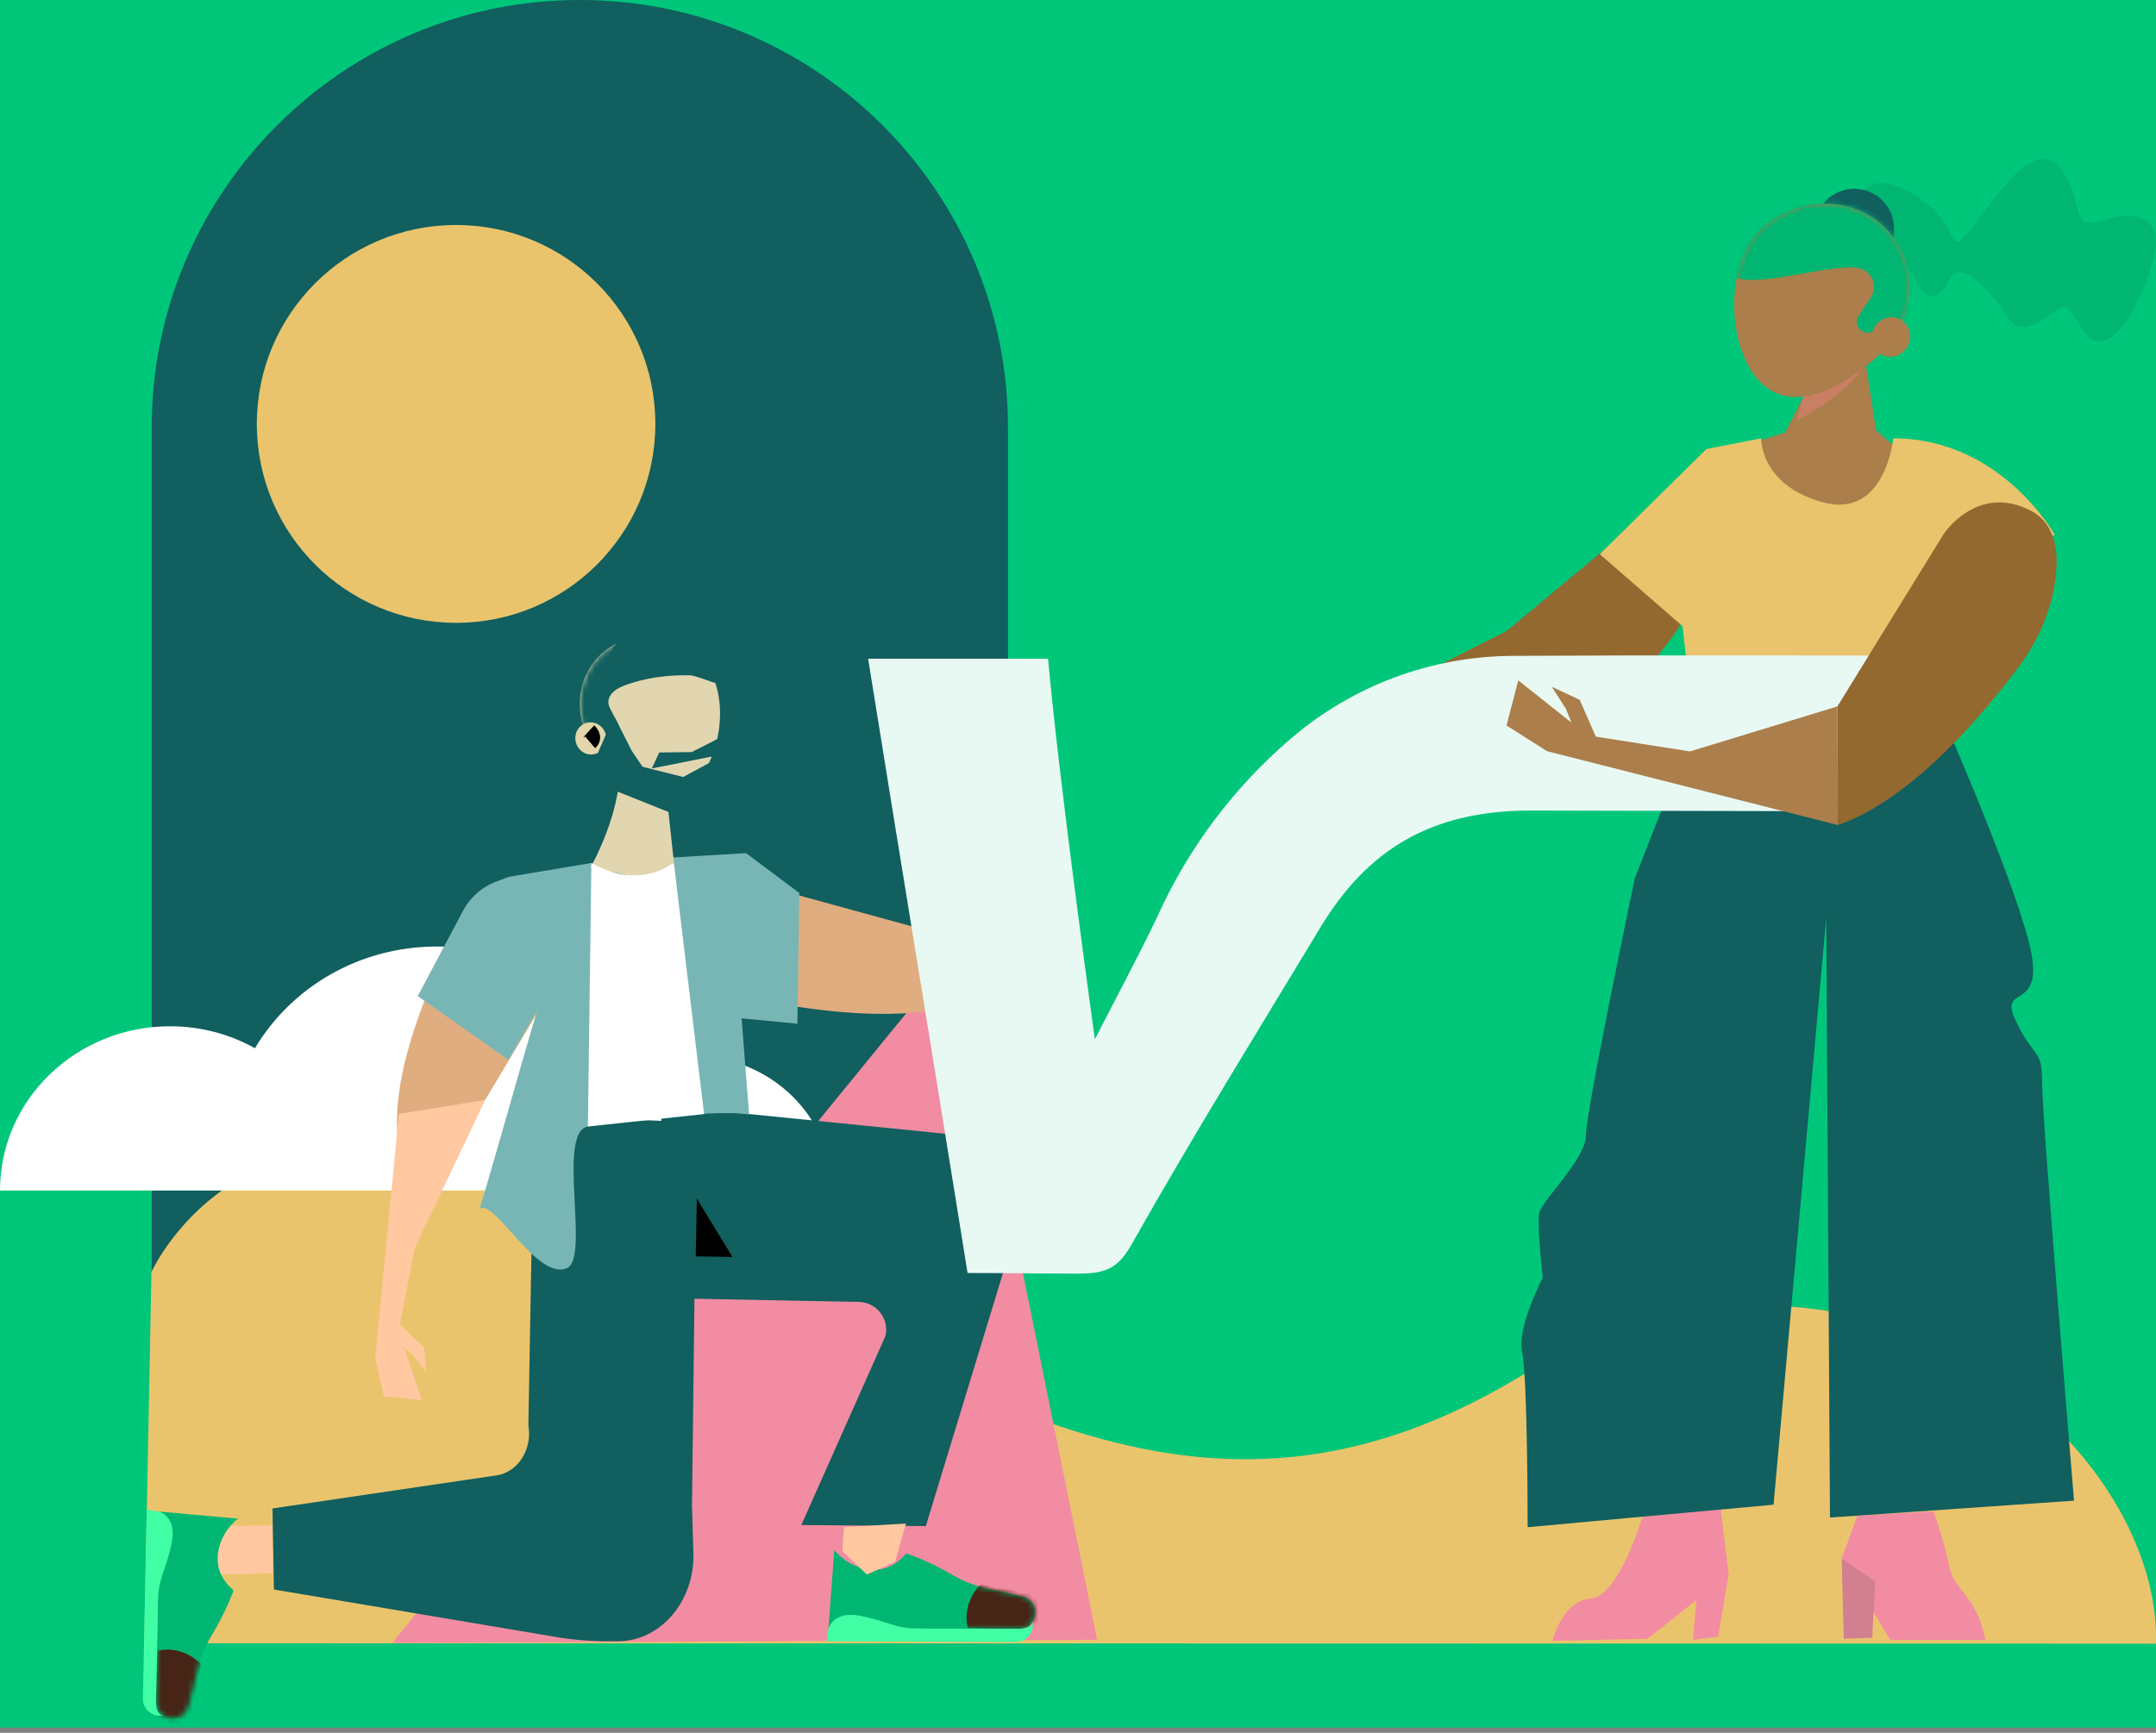 <?xml version="1.0" encoding="utf-8"?>
<svg width="408" height="328" viewBox="0 0 408 328" fill="none" xmlns="http://www.w3.org/2000/svg">
<rect x="0" y="0" width="408" height="328" fill="#808080" stroke="none"/>
<g clip-path="url(#clip0_3201_6569)">
<path d="M-12 11C-12 -2.807 -0.807 -14 13 -14H407C420.807 -14 432 -2.807 432 11V327H-12V11Z" fill="#00C67A"/>
<path d="M304.486 103.293C304.486 103.293 321.602 111.439 318.026 118.149C315.112 123.613 299.103 140.439 299.103 140.439L264.806 138.965L265.493 129.357L285.053 119.483L304.486 103.305V103.293Z" fill="#936930"/>
<path d="M109.725 0C154.444 0 190.752 36.257 190.752 80.901V307.425H28.71V80.901C28.71 36.257 65.018 0 109.725 0Z" fill="#115F5F"/>
<path d="M28.659 240.809C28.659 240.809 48.016 196.457 112.83 227.414C177.644 258.371 223.763 298.847 287.331 260.748C350.898 222.649 409.158 272.77 407.987 311.123L27.297 311.047L28.659 240.809V240.809Z" fill="#EAC46C"/>
<path d="M181.22 179.873L74.219 310.996L207.627 310.386L181.22 179.873Z" fill="#F28CA2"/>
<path d="M157.511 225.343H0C0 208.174 14.406 194.258 32.172 194.258C38.026 194.258 43.523 195.771 48.245 198.414C55.104 186.9 67.945 179.161 82.682 179.161C89.796 179.161 96.477 180.978 102.255 184.143C105.932 186.163 109.241 188.73 112.066 191.729C115.07 194.919 117.513 198.592 119.269 202.62C122.833 200.867 126.88 199.888 131.156 199.888C145.702 199.888 157.499 211.275 157.499 225.343H157.511Z" fill="white"/>
<path d="M151.645 288.668L167.565 252.869C168.316 249.615 165.873 246.502 162.538 246.438L127.631 245.765L124.945 209.178L181.997 214.922C183.015 215.024 184.02 215.252 184.975 215.595C189.912 217.375 193.196 222.051 193.196 227.3V227.986C193.196 229.219 193.017 230.439 192.661 231.608L175.201 288.871L151.657 288.668H151.645Z" fill="#115F5F"/>
<path d="M185.102 188.857L172.579 175.348L142.214 167.025C142.214 167.025 133.001 164.826 129.908 173.633C128.356 178.043 131.588 181.881 135.215 184.625C138.842 187.37 143.105 189.162 147.585 189.988C156.022 191.539 173.813 193.903 185.102 188.857Z" fill="#DFAD80"/>
<path d="M86.309 117.894C107.134 117.894 124.016 101.036 124.016 80.24C124.016 59.444 107.134 42.585 86.309 42.585C65.483 42.585 48.601 59.444 48.601 80.24C48.601 101.036 65.483 117.894 86.309 117.894Z" fill="#EAC46C"/>
<path d="M325.548 285.072L327.151 298.034L311.765 310.196L293.783 310.59C293.783 310.59 295.578 303.016 300.973 302.609C306.369 302.215 310.76 287.245 310.76 287.245C310.76 287.245 322.341 283.051 325.535 285.046L325.548 285.072Z" fill="#F28CA2"/>
<path d="M351.509 286.863L348.518 295.047L357.706 310.412H375.688C375.688 310.412 375.09 305.824 371.896 301.834C368.702 297.843 369.3 297.843 368.104 293.256C366.907 288.668 365.902 286.075 365.902 286.075L351.521 286.876L351.509 286.863Z" fill="#F28CA2"/>
<path d="M327.139 298.034L325.141 309.802L320.355 310.399L321.145 301.427L327.139 298.034Z" fill="#F28CA2"/>
<path d="M348.518 295.035L348.913 310.196L354.308 310.005L354.856 299.317L348.518 295.035Z" fill="#D28090"/>
<path d="M355.021 81.46L352.743 66.68L345.591 66.807L337.803 81.867L331.707 83.824C331.707 83.824 337.892 99.226 344.039 99.633C351.56 100.116 358.483 87.522 358.585 84.523L355.009 81.447L355.021 81.46Z" fill="#AB7E4B"/>
<path d="M302.742 104.894L318.395 118.517L319.401 127.349C319.401 127.349 353.558 123.867 367.951 128.913L372.138 129.955L373.449 120.284C373.449 120.284 387.333 101.247 388.847 101.247C388.847 101.247 378.743 82.972 358.292 82.972C358.292 82.972 356.777 98.349 344.904 95.07C333.03 91.792 333.285 82.972 333.285 82.972L322.926 84.993L302.729 104.919L302.742 104.894Z" fill="#EAC46C"/>
<path d="M325.128 125.951C325.128 125.951 360.735 123.181 366.793 128.722V133.767C366.793 133.767 380.397 164.521 383.948 178.36C387.498 192.2 377.903 185.807 381.466 193.254C385.017 200.701 386.442 198.223 386.442 204.959C386.442 211.694 392.487 284.055 392.487 284.055L346.304 287.245L345.591 173.735L335.627 284.817L289.087 289.075C289.087 289.075 289.1 260.634 288.044 256.02C286.975 251.407 291.951 241.838 291.951 241.838C291.951 241.838 290.882 232.256 291.238 229.778C291.594 227.3 300.121 219.497 300.121 214.884C300.121 210.271 309.36 166.287 309.36 166.287L325.14 125.939L325.128 125.951Z" fill="#115F5F"/>
<path d="M347.805 153.554L289.265 153.427C270.621 153.528 258.697 160.95 249.89 175.526C237.737 195.631 226.016 214.566 214.448 235.014C211.865 239.69 209.879 241.076 204.127 241.076C196.453 241.076 191.108 240.961 183.104 240.961C176.804 201.553 170.607 164.203 164.282 124.681H198.337C200.449 148.445 207.194 196.711 207.194 196.711C211.127 189.01 215.237 181.398 218.966 173.607C224.807 160.607 233.461 149.055 244.316 139.778C255.961 129.789 270.787 124.249 286.135 124.147C313.827 123.982 341.519 124.096 370.305 124.096C368.142 134.225 349.931 143.603 347.805 153.541V153.554Z" fill="#E8F9F3"/>
<path d="M347.805 156.172L347.704 133.716L367.849 101.031C367.849 101.031 374.225 91.398 384.342 96.684C389.407 99.328 389.725 105.44 388.771 110.905C387.816 116.369 385.513 121.516 382.204 125.977C375.981 134.377 362.071 151.279 347.793 156.172H347.805Z" fill="#936930"/>
<path d="M347.716 133.716L319.808 142.231L301.991 139.435L298.95 132.471L293.656 129.993L296.353 134.199L297.359 136.766L287.318 128.785L285.091 137.325L292.765 142.193L347.805 156.172L347.716 133.716Z" fill="#AB7E4B"/>
<path d="M75.441 216.638L91.819 208.199L107.969 181.207C107.969 181.207 112.563 172.934 104.876 167.596C101.033 164.928 96.464 167.012 92.85 169.77C89.223 172.527 86.36 176.149 84.362 180.241C80.607 187.942 73.57 204.425 75.415 216.65L75.441 216.638Z" fill="#DFAD80"/>
<path d="M91.819 208.199L78.482 236.259L75.695 250.747L80.238 255.029L80.684 259.782L78.177 256.541L76.484 255.055L79.856 265.005L72.641 264.344L71.012 257.075L75.479 210.83L91.819 208.199Z" fill="#FFC8A0"/>
<g style="mix-blend-mode:multiply" opacity="0.36">
<path d="M340.068 79.554C340.068 79.554 352.845 73.225 353.698 66.324C354.55 59.424 350.949 69.158 350.949 69.158L341.582 73.504L340.068 79.554V79.554Z" fill="#FF808F"/>
</g>
<path d="M350.249 43.335C350.249 43.335 350.249 30.03 361.346 36.32C372.443 42.611 367.633 50.172 373.372 42.789C379.112 35.405 385.577 25.607 390.209 32.254C394.829 38.9 391.316 43.894 398.163 41.67C405.01 39.459 409.26 41.67 407.593 48.685C405.926 55.7 398.901 71.179 393.62 61.546C390.374 55.624 389.815 58.865 385.564 61.089C381.313 63.3 380.372 60.529 379.29 59.042C373.894 51.621 370.229 49.804 368.74 53.133C367.264 56.463 364.49 57.378 362.632 53.324C360.786 49.257 357.083 47.961 355.976 49.257C354.869 50.553 347.653 50.553 347.653 47.961C347.653 45.368 350.249 43.348 350.249 43.348V43.335Z" fill="#00B672"/>
<path d="M350.898 50.757C355.051 50.757 358.419 47.394 358.419 43.246C358.419 39.098 355.051 35.736 350.898 35.736C346.744 35.736 343.376 39.098 343.376 43.246C343.376 47.394 346.744 50.757 350.898 50.757Z" fill="#115F5F"/>
<path d="M332.636 71.814C338.592 78.575 347.907 73.949 355.136 67.608C362.364 61.267 363.408 50.642 357.452 43.882C351.496 37.121 340.819 36.778 333.59 43.119C326.362 49.461 326.693 65.053 332.636 71.827V71.814Z" fill="#AB7E4B"/>
<mask id="mask0_3201_6569" style="mask-type:luminance" maskUnits="userSpaceOnUse" x="328" y="38" width="34" height="38">
<path d="M332.636 71.814C338.592 78.575 347.907 73.949 355.136 67.608C362.364 61.267 363.408 50.642 357.452 43.882C351.496 37.121 340.819 36.778 333.59 43.119C326.362 49.461 326.693 65.053 332.636 71.827V71.814Z" fill="white"/>
</mask>
<g mask="url(#mask0_3201_6569)">
<path d="M351.394 50.693C343.428 49.778 322.849 58.534 326.324 46.843L349.969 23.663L379.862 55.624L353.99 62.893C352.183 63.401 350.707 61.394 351.738 59.818L354.041 56.323C355.543 54.048 354.105 51.011 351.394 50.693V50.693Z" fill="#00B672"/>
</g>
<path d="M361.227 65.032C361.947 63.076 361.012 60.932 359.139 60.245C357.265 59.557 355.163 60.586 354.443 62.542C353.722 64.499 354.657 66.642 356.531 67.33C358.405 68.017 360.507 66.989 361.227 65.032Z" fill="#AB7E4B"/>
<path d="M101.033 211.122L131.817 212.457L130.952 285.097L131.219 293.929C131.499 302.99 125.123 310.552 117.093 310.666H116.037C112.41 310.729 108.783 310.45 105.194 309.853L51.834 300.868L51.566 285.529L93.983 279.264C98.017 278.667 100.778 274.333 99.989 269.822L101.033 211.109V211.122Z" fill="#115F5F"/>
<path d="M96.235 200.625L79.055 188.552L87.607 172.426C88.968 169.846 91.234 167.863 93.97 166.847L96.299 165.97L111.914 163.352C111.914 163.352 114.561 169.426 119.231 168.956C123.902 168.486 125.811 164.496 125.811 162.399L141.184 161.484L151.25 169.02L150.906 193.775L140.344 192.759L141.756 210.944C136.564 210.08 120.211 211.618 111.252 213.232C105.309 214.299 111.672 238 107.332 240.008C101.682 242.626 93.499 226.69 90.763 228.825C94.033 218.023 98.398 202.074 101.669 191.272L96.222 200.625H96.235Z" fill="#78B6B5"/>
<path d="M157.881 293.395L156.773 308.34L192.801 308.315C196.466 308.315 197.103 303.092 193.552 302.202C191.592 301.707 189.378 301.198 186.871 300.677C184.58 300.194 182.378 299.356 180.355 298.174C175.01 295.047 171.154 293.955 171.523 294.031C171.065 294.437 168.736 297.754 164.142 297.03C160.502 296.458 158.402 294.044 157.881 293.408V293.395Z" fill="#00B672"/>
<mask id="mask1_3201_6569" style="mask-type:luminance" maskUnits="userSpaceOnUse" x="156" y="293" width="40" height="16">
<path d="M157.881 293.395L156.773 308.34L192.801 308.315C196.466 308.315 197.103 303.092 193.552 302.202C191.592 301.707 189.378 301.198 186.871 300.677C184.58 300.194 182.378 299.356 180.355 298.174C175.01 295.047 171.154 293.955 171.523 294.031C171.065 294.437 168.736 297.754 164.142 297.03C160.502 296.458 158.402 294.044 157.881 293.408V293.395Z" fill="white"/>
</mask>
<g mask="url(#mask1_3201_6569)">
<path d="M185.534 299.94C185.534 299.94 181.958 303.27 183.155 308.15L197.955 308.645C197.955 308.645 197.191 302.278 198.617 302.278L185.534 299.94Z" fill="#472516"/>
</g>
<path d="M156.43 310.653L156.773 308.34C156.773 308.34 157.562 304.871 162.704 305.837C167.858 306.803 169.296 308.251 173.648 308.251C178 308.251 192.801 308.315 192.801 308.315C192.801 308.315 195.206 308.417 195.372 306.968L195.397 307.095C195.728 309.039 194.214 310.818 192.228 310.806L156.43 310.666V310.653Z" fill="#40FFA4"/>
<path d="M131.372 148.318C126.027 153.262 118.926 148.763 113.644 143.069C108.363 137.376 108.414 128.747 113.759 123.804C119.104 118.86 127.719 119.47 133.001 125.176C138.282 130.87 136.717 143.374 131.372 148.318V148.318Z" fill="#E1D6AF"/>
<mask id="mask2_3201_6569" style="mask-type:luminance" maskUnits="userSpaceOnUse" x="109" y="120" width="28" height="31">
<path d="M131.372 148.318C126.027 153.262 118.926 148.763 113.644 143.069C108.363 137.376 108.414 128.747 113.759 123.804C119.104 118.86 127.719 119.47 133.001 125.176C138.282 130.87 136.717 143.374 131.372 148.318V148.318Z" fill="white"/>
</mask>
<g mask="url(#mask2_3201_6569)">
<path d="M118.06 129.789C126.269 126.663 135.292 127.985 138.524 128.785L121.446 108.198L94.759 131.391L114.942 139.384C116.355 139.943 117.704 138.456 117.004 137.097L115.451 134.097C114.433 132.14 115.986 130.577 118.048 129.802L118.06 129.789Z" fill="#115F5F"/>
</g>
<path d="M111.723 164.254C111.723 164.254 119.893 149.995 116.355 140.426L124.652 136.665L127.999 167.546L111.723 164.241V164.254Z" fill="#E1D6AF"/>
<path d="M112.559 142.733C114.126 142.335 115.059 140.689 114.643 139.057C114.228 137.424 112.621 136.423 111.054 136.821C109.487 137.219 108.554 138.864 108.97 140.497C109.385 142.129 110.992 143.131 112.559 142.733Z" fill="#E3D6AA"/>
<path d="M111.443 138.393C111.443 138.393 112.715 139.562 111.646 140.477" stroke="black" stroke-width="3" stroke-miterlimit="10"/>
<path d="M123.342 145.459L124.754 142.434L130.901 142.358L135.992 139.765L135.813 142.981L123.342 145.459Z" fill="#115F5F"/>
<path d="M137.086 129.065C136.233 129.688 134.935 129.154 133.675 128.709C122.909 124.884 116.101 127.565 115.35 125.189C114.332 121.923 125.582 111.769 132.606 115.378C137.748 118.022 139.364 127.4 137.086 129.065V129.065Z" fill="#115F5F"/>
<path d="M114.65 139.054L113.059 142.726L116.202 149.576L126.981 153.884L136.679 152.69L135.597 140.375L134.35 144.34L129.285 147.073L121.598 145.141L119.549 142.116L116.317 135.737L114.65 139.054Z" fill="#115F5F"/>
<path d="M41.271 298.097L51.693 297.742L51.464 288.757L37.364 288.871L41.271 298.097Z" fill="#FFC8A0"/>
<path d="M45.038 287.461L30.097 286.114L29.55 322.091C29.499 325.751 34.717 326.475 35.659 322.929C36.181 320.985 36.728 318.774 37.3 316.283C37.822 314.008 38.7 311.81 39.909 309.814C43.116 304.528 44.287 300.69 44.198 301.058C43.803 300.601 40.52 298.212 41.309 293.637C41.945 290.015 44.389 287.956 45.038 287.448V287.461Z" fill="#00B672"/>
<mask id="mask3_3201_6569" style="mask-type:luminance" maskUnits="userSpaceOnUse" x="29" y="286" width="17" height="40">
<path d="M45.038 287.461L30.097 286.114L29.55 322.091C29.499 325.751 34.717 326.475 35.659 322.929C36.181 320.985 36.728 318.774 37.3 316.283C37.822 314.008 38.7 311.81 39.909 309.814C43.116 304.528 44.287 300.69 44.198 301.058C43.803 300.601 40.52 298.212 41.309 293.637C41.945 290.015 44.389 287.956 45.038 287.448V287.461Z" fill="white"/>
</mask>
<g mask="url(#mask3_3201_6569)">
<path d="M38.039 314.974C38.039 314.974 34.755 311.352 29.856 312.458L29.118 327.238C29.118 327.238 35.506 326.577 35.493 328L38.039 314.974V314.974Z" fill="#472516"/>
</g>
<path d="M27.768 285.745L30.085 286.126C30.085 286.126 33.546 286.965 32.49 292.086C31.434 297.208 29.97 298.631 29.894 302.977C29.817 307.311 29.525 322.103 29.525 322.103C29.525 322.103 29.385 324.505 30.835 324.696L30.708 324.721C28.748 325.014 27.005 323.476 27.043 321.506L27.768 285.77V285.745Z" fill="#40FFA4"/>
<path d="M111.914 163.352L111.252 213.232L133.243 210.881L127.58 163.886L127.274 163.415C127.274 163.415 121.153 168.575 111.914 163.352Z" fill="white"/>
<path d="M131.665 237.81L131.868 226.855L138.613 237.937L131.665 237.81Z" fill="black"/>
<path d="M159.726 289.062L159.382 293.599L164.053 298.034L169.385 295.645L171.434 288.388L159.726 289.062Z" fill="#FFC8A0"/>
</g>
<defs>
<clipPath id="clip0_3201_6569">
<rect width="408" height="328" fill="white"/>
</clipPath>
</defs>
</svg>
